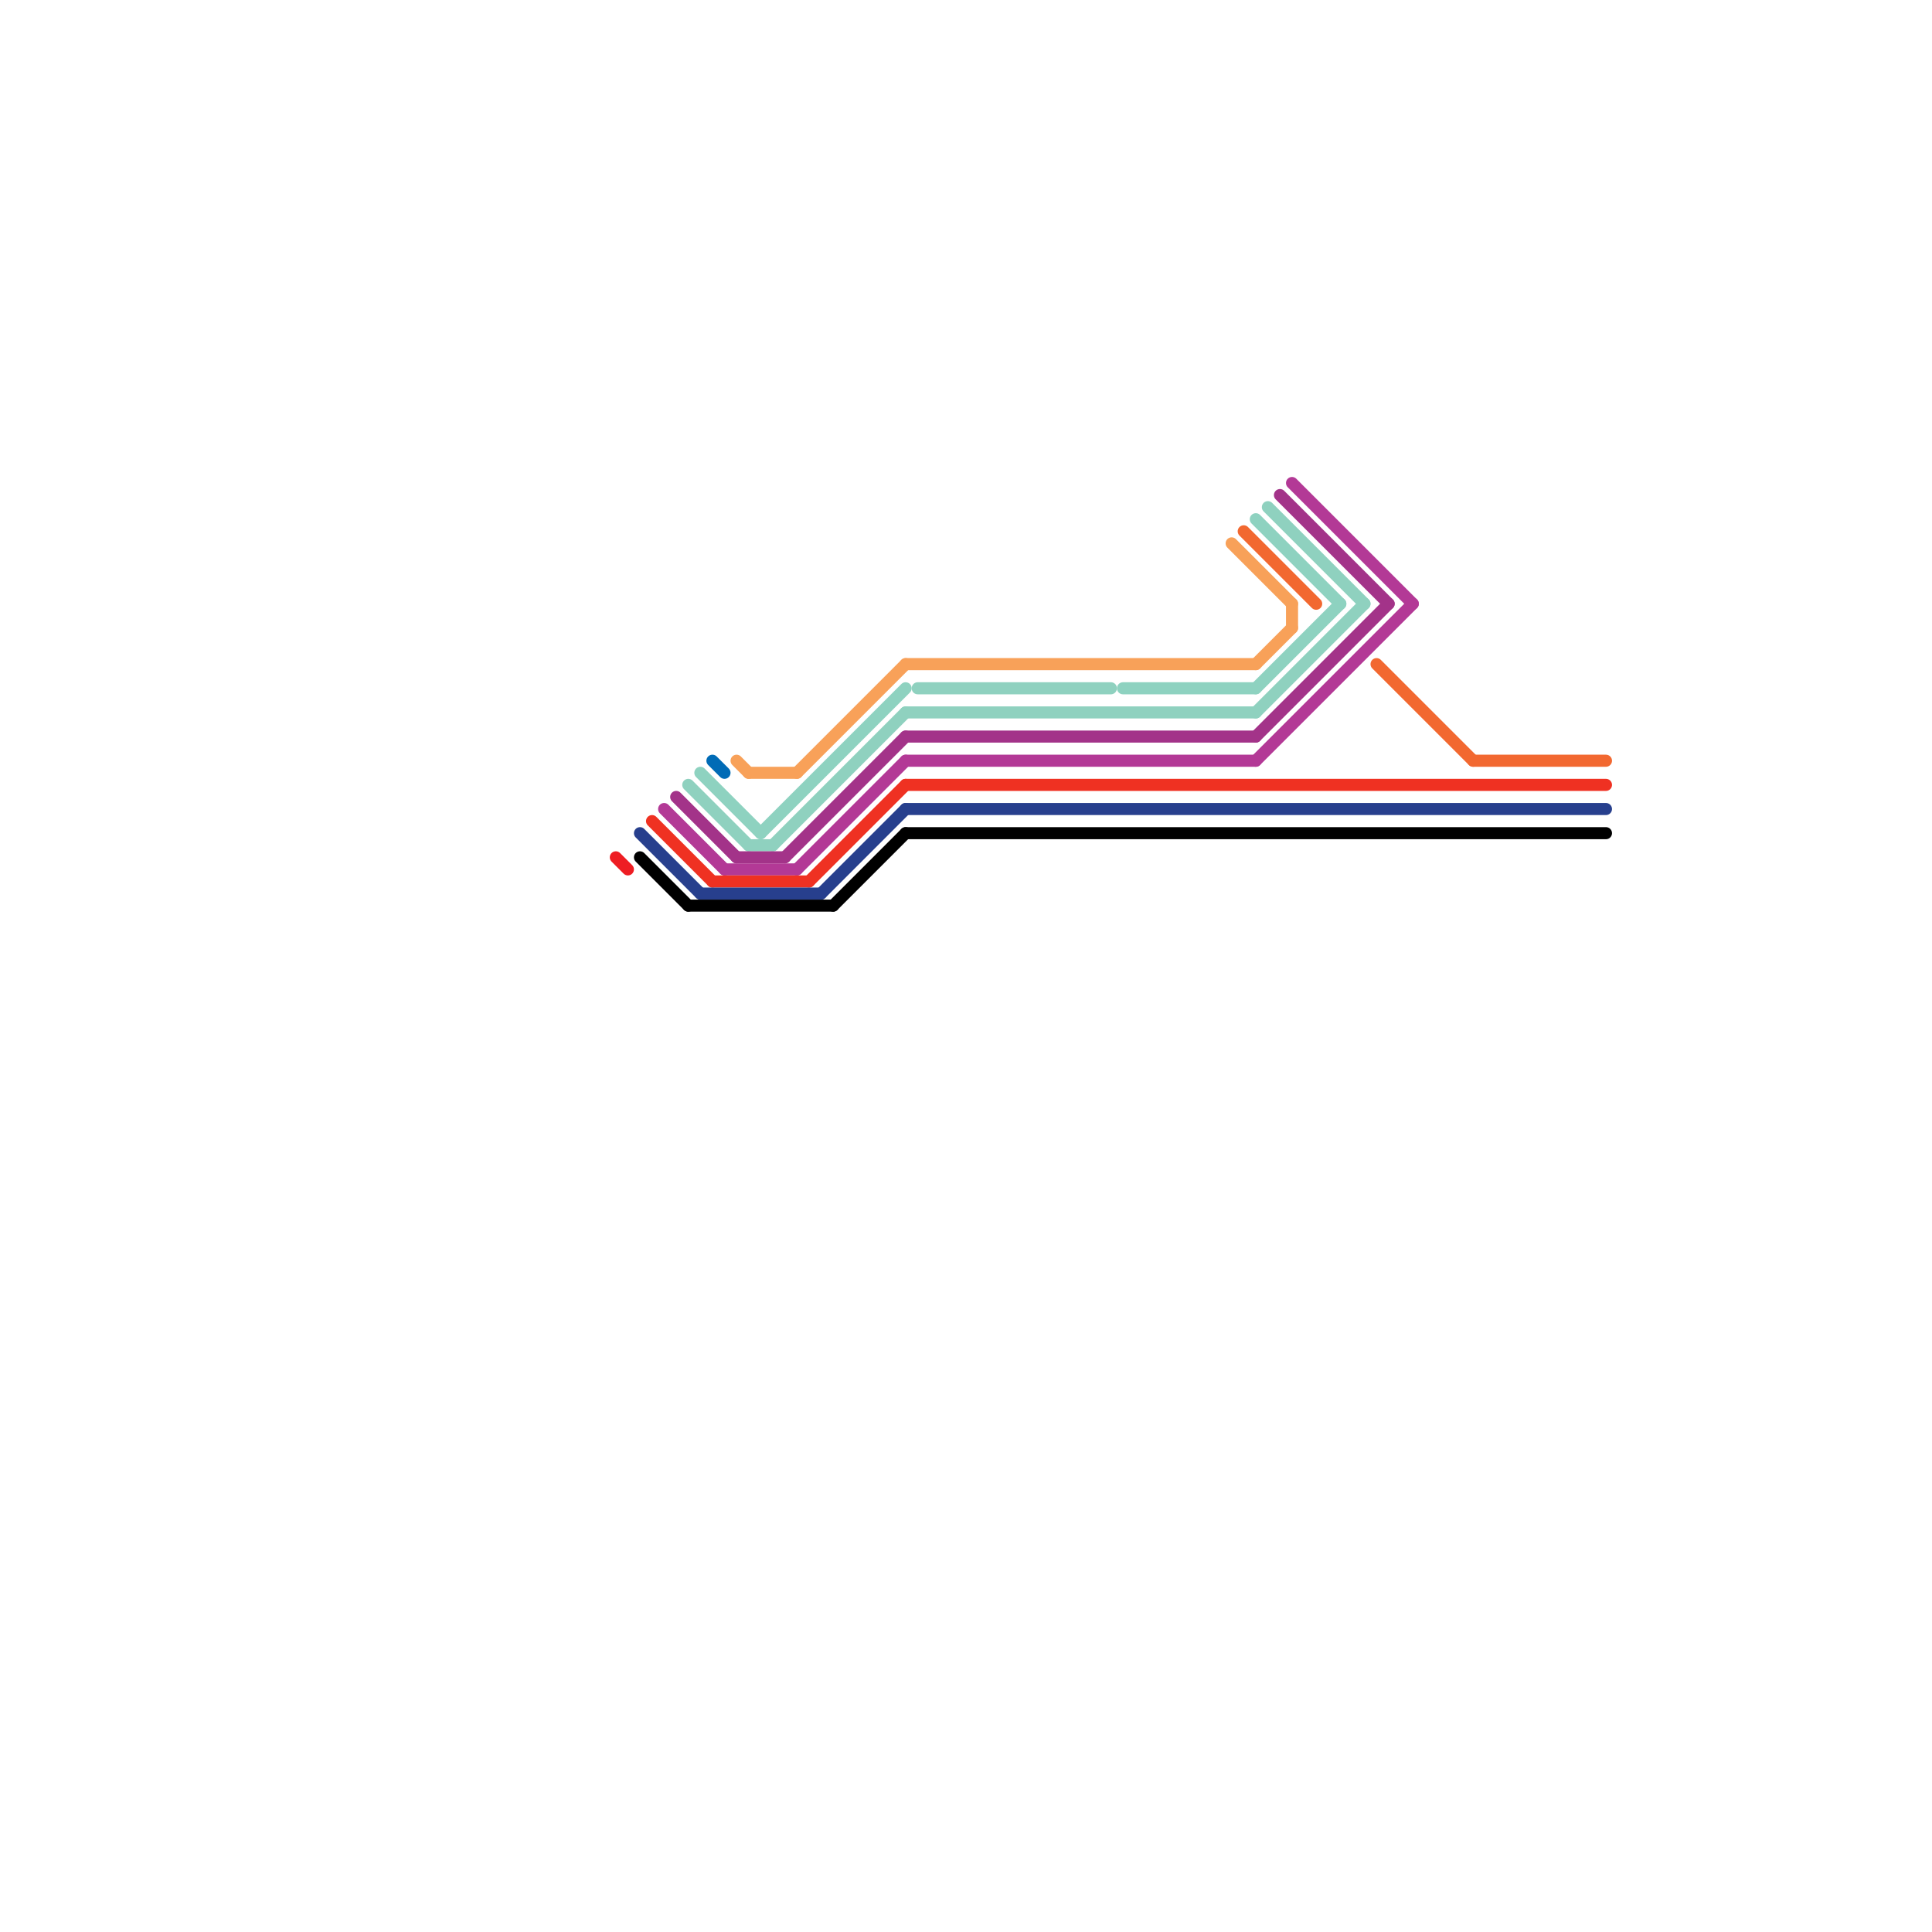 
<svg version="1.1" xmlns="http://www.w3.org/2000/svg" viewBox="0 0 160 160">
<style>text { font: 1px Helvetica; font-weight: 600; white-space: pre; dominant-baseline: central; } line { stroke-width: 1; fill: none; stroke-linecap: round; stroke-linejoin: round; } .c0 { stroke: #f8a159 } .c1 { stroke: #8ed2c0 } .c2 { stroke: #8fd1bf } .c3 { stroke: #a33389 } .c4 { stroke: #b33996 } .c5 { stroke: #ef3122 } .c6 { stroke: #273f8d } .c7 { stroke: #000000 } .c8 { stroke: #f26830 } .c9 { stroke: #ee1d23 } .c10 { stroke: #006bb6 }</style><defs><g id="wm-xf"><circle r="1.2" fill="#000"/><circle r="0.9" fill="#fff"/><circle r="0.6" fill="#000"/><circle r="0.3" fill="#fff"/></g><g id="wm"><circle r="0.6" fill="#000"/><circle r="0.3" fill="#fff"/></g></defs><line class="c0" x1="75" y1="55" x2="104" y2="55"/><line class="c0" x1="62" y1="64" x2="66" y2="64"/><line class="c0" x1="107" y1="50" x2="107" y2="52"/><line class="c0" x1="61" y1="63" x2="62" y2="64"/><line class="c0" x1="104" y1="55" x2="107" y2="52"/><line class="c0" x1="102" y1="45" x2="107" y2="50"/><line class="c0" x1="66" y1="64" x2="75" y2="55"/><line class="c1" x1="104" y1="43" x2="111" y2="50"/><line class="c1" x1="93" y1="57" x2="104" y2="57"/><line class="c1" x1="58" y1="64" x2="63" y2="69"/><line class="c1" x1="63" y1="69" x2="75" y2="57"/><line class="c1" x1="104" y1="57" x2="111" y2="50"/><line class="c2" x1="64" y1="70" x2="75" y2="59"/><line class="c2" x1="62" y1="70" x2="64" y2="70"/><line class="c2" x1="104" y1="59" x2="113" y2="50"/><line class="c2" x1="75" y1="59" x2="104" y2="59"/><line class="c2" x1="76" y1="57" x2="92" y2="57"/><line class="c2" x1="105" y1="42" x2="113" y2="50"/><line class="c2" x1="57" y1="65" x2="62" y2="70"/><line class="c3" x1="75" y1="61" x2="104" y2="61"/><line class="c3" x1="61" y1="71" x2="65" y2="71"/><line class="c3" x1="104" y1="61" x2="115" y2="50"/><line class="c3" x1="106" y1="41" x2="115" y2="50"/><line class="c3" x1="65" y1="71" x2="75" y2="61"/><line class="c3" x1="56" y1="66" x2="61" y2="71"/><line class="c4" x1="66" y1="72" x2="75" y2="63"/><line class="c4" x1="55" y1="67" x2="60" y2="72"/><line class="c4" x1="75" y1="63" x2="104" y2="63"/><line class="c4" x1="107" y1="40" x2="117" y2="50"/><line class="c4" x1="104" y1="63" x2="117" y2="50"/><line class="c4" x1="60" y1="72" x2="66" y2="72"/><line class="c5" x1="75" y1="65" x2="133" y2="65"/><line class="c5" x1="54" y1="68" x2="59" y2="73"/><line class="c5" x1="67" y1="73" x2="75" y2="65"/><line class="c5" x1="59" y1="73" x2="67" y2="73"/><line class="c6" x1="58" y1="74" x2="68" y2="74"/><line class="c6" x1="75" y1="67" x2="133" y2="67"/><line class="c6" x1="53" y1="69" x2="58" y2="74"/><line class="c6" x1="68" y1="74" x2="75" y2="67"/><line class="c7" x1="53" y1="71" x2="57" y2="75"/><line class="c7" x1="57" y1="75" x2="69" y2="75"/><line class="c7" x1="69" y1="75" x2="75" y2="69"/><line class="c7" x1="75" y1="69" x2="133" y2="69"/><line class="c8" x1="103" y1="44" x2="109" y2="50"/><line class="c8" x1="114" y1="55" x2="122" y2="63"/><line class="c8" x1="122" y1="63" x2="133" y2="63"/><line class="c9" x1="51" y1="71" x2="52" y2="72"/><line class="c10" x1="59" y1="63" x2="60" y2="64"/>
</svg>
